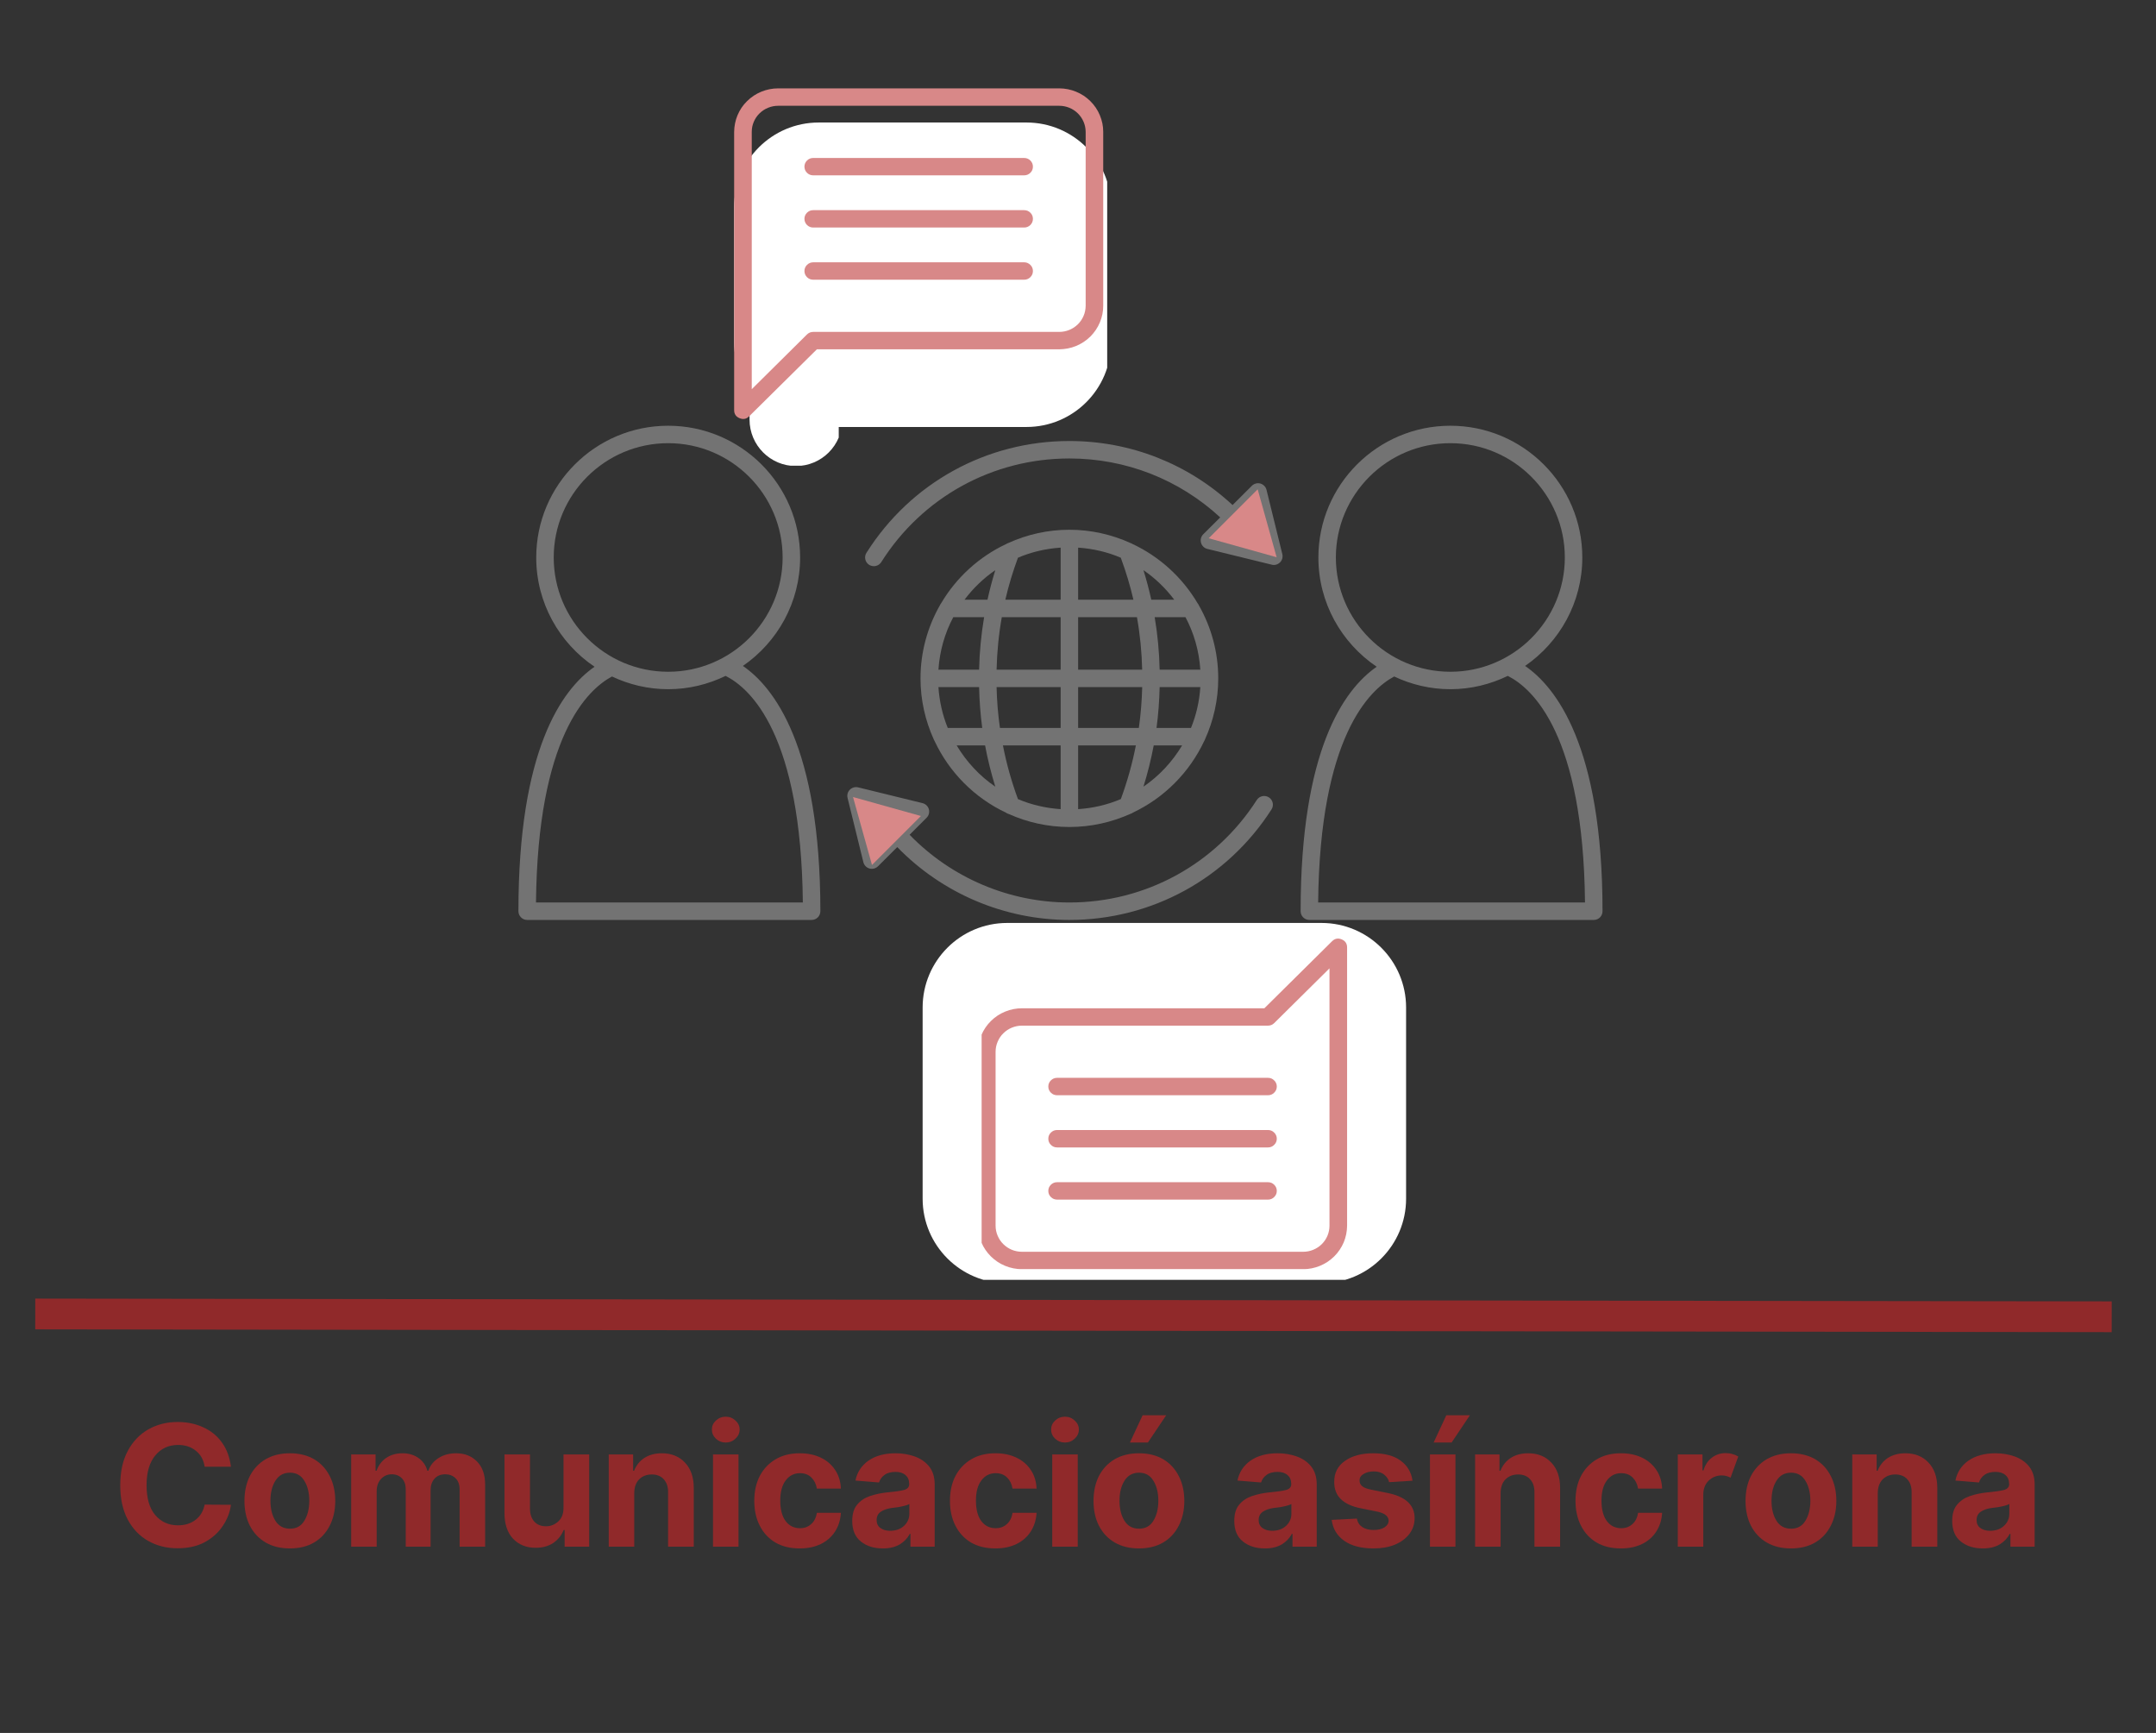 <svg xmlns="http://www.w3.org/2000/svg" xmlns:xlink="http://www.w3.org/1999/xlink" width="280" zoomAndPan="magnify" viewBox="0 0 210 168.75" height="225" preserveAspectRatio="xMidYMid meet" version="1.0"><rect x="0" y="0" width="210" height="168.75" fill="#333333" stroke="none"/><defs><g/><clipPath id="9daf40bba0"><path d="M 0.156 111 L 209.844 111 L 209.844 146 L 0.156 146 Z M 0.156 111 " clip-rule="nonzero"/></clipPath><clipPath id="49429e349e"><path d="M 50.496 41 L 80 41 L 80 90 L 50.496 90 Z M 50.496 41 " clip-rule="nonzero"/></clipPath><clipPath id="585241c70c"><path d="M 126 41 L 156.09 41 L 156.09 90 L 126 90 Z M 126 41 " clip-rule="nonzero"/></clipPath><clipPath id="bf8c822c2e"><path d="M 74 13.148 L 105 13.148 L 105 43 L 74 43 Z M 74 13.148 " clip-rule="nonzero"/></clipPath><clipPath id="f9aaed039c"><path d="M 96 90 L 126 90 L 126 120.242 L 96 120.242 Z M 96 90 " clip-rule="nonzero"/></clipPath><clipPath id="77e46486bb"><path d="M 71.508 11.93 L 108 11.93 L 108 41.941 L 71.508 41.941 Z M 71.508 11.93 " clip-rule="nonzero"/></clipPath><clipPath id="25ac393936"><path d="M 79.746 11.93 L 99.984 11.93 C 104.535 11.93 108.223 15.617 108.223 20.168 L 108.223 33.34 C 108.223 37.887 104.535 41.578 99.984 41.578 L 79.746 41.578 C 75.199 41.578 71.508 37.887 71.508 33.34 L 71.508 20.168 C 71.508 15.617 75.199 11.93 79.746 11.93 " clip-rule="nonzero"/></clipPath><clipPath id="77215f094f"><path d="M 73.008 17.703 L 82 17.703 L 82 46 L 73.008 46 Z M 73.008 17.703 " clip-rule="nonzero"/></clipPath><clipPath id="1eba3b6b5c"><path d="M 77.527 17.703 C 80.023 17.703 82.047 19.727 82.047 22.223 L 82.047 40.859 C 82.047 43.355 80.023 45.383 77.527 45.383 C 75.031 45.383 73.008 43.355 73.008 40.859 L 73.008 22.223 C 73.008 19.727 75.031 17.703 77.527 17.703 " clip-rule="nonzero"/></clipPath><clipPath id="4cf033ffcf"><path d="M 71.508 8.598 L 107.457 8.598 L 107.457 40.801 L 71.508 40.801 Z M 71.508 8.598 " clip-rule="nonzero"/></clipPath><clipPath id="93990440fa"><path d="M 89.867 89.875 L 137 89.875 L 137 125 L 89.867 125 Z M 89.867 89.875 " clip-rule="nonzero"/></clipPath><clipPath id="29c6e67434"><path d="M 98.105 89.875 L 128.719 89.875 C 133.27 89.875 136.957 93.566 136.957 98.113 L 136.957 116.723 C 136.957 121.27 133.27 124.957 128.719 124.957 L 98.105 124.957 C 93.555 124.957 89.867 121.27 89.867 116.723 L 89.867 98.113 C 89.867 93.566 93.555 89.875 98.105 89.875 " clip-rule="nonzero"/></clipPath><clipPath id="da3b9ade8a"><path d="M 95.613 91.398 L 131.211 91.398 L 131.211 123.578 L 95.613 123.578 Z M 95.613 91.398 " clip-rule="nonzero"/></clipPath><clipPath id="bc2b059a70"><path d="M 117 47 L 125 47 L 125 55 L 117 55 Z M 117 47 " clip-rule="nonzero"/></clipPath><clipPath id="5a88d5ce9d"><path d="M 126.734 51.883 L 121.969 56.648 L 117.73 52.41 L 122.496 47.645 Z M 126.734 51.883 " clip-rule="nonzero"/></clipPath><clipPath id="f34433b8f3"><path d="M 126.734 51.883 L 121.969 56.648 L 117.73 52.41 L 122.496 47.645 Z M 126.734 51.883 " clip-rule="nonzero"/></clipPath><clipPath id="91675eb883"><path d="M 83 77 L 90 77 L 90 85 L 83 85 Z M 83 77 " clip-rule="nonzero"/></clipPath><clipPath id="8279477662"><path d="M 80.699 79.992 L 85.465 75.227 L 89.703 79.465 L 84.938 84.23 Z M 80.699 79.992 " clip-rule="nonzero"/></clipPath><clipPath id="20d83ab6a9"><path d="M 80.699 79.992 L 85.465 75.227 L 89.703 79.465 L 84.938 84.23 Z M 80.699 79.992 " clip-rule="nonzero"/></clipPath></defs><g clip-path="url(#9daf40bba0)"><path stroke-linecap="butt" transform="matrix(0.748, 0.001, -0.001, 0.749, 3.437, 126.456)" fill="none" stroke-linejoin="miter" d="M -0.002 1.999 L 270.387 2 " stroke="#90292a" stroke-width="4" stroke-opacity="1" stroke-miterlimit="4"/></g><path fill="#737373" d="M 116.648 58.742 C 115.164 56.23 112.949 54.207 110.289 52.961 C 110.23 52.926 110.176 52.898 110.113 52.879 C 108.297 52.055 106.285 51.586 104.16 51.586 C 102.035 51.586 100.023 52.055 98.207 52.879 C 98.145 52.898 98.09 52.926 98.035 52.961 C 95.371 54.207 93.152 56.23 91.668 58.746 C 91.621 58.809 91.578 58.871 91.547 58.945 C 90.352 61.047 89.66 63.473 89.66 66.059 C 89.66 68.176 90.129 70.184 90.949 71.996 C 90.973 72.059 91 72.113 91.035 72.168 C 92.465 75.219 94.926 77.688 97.969 79.129 C 98.055 79.191 98.148 79.238 98.254 79.266 C 100.059 80.074 102.055 80.531 104.16 80.531 C 106.266 80.531 108.262 80.074 110.07 79.266 C 110.172 79.238 110.266 79.191 110.352 79.129 C 113.398 77.688 115.855 75.219 117.289 72.168 C 117.32 72.113 117.352 72.059 117.371 71.996 C 118.191 70.184 118.66 68.176 118.66 66.059 C 118.66 63.473 117.969 61.051 116.773 58.945 C 116.746 58.871 116.699 58.805 116.648 58.742 Z M 116.004 70.887 L 112.648 70.887 C 112.824 69.574 112.922 68.246 112.953 66.91 L 116.914 66.91 C 116.824 68.309 116.512 69.648 116.004 70.887 Z M 105.012 78.793 L 105.012 72.586 L 110.637 72.586 C 110.289 74.359 109.801 76.105 109.172 77.812 C 107.879 78.363 106.477 78.695 105.012 78.793 Z M 99.152 77.816 C 98.523 76.105 98.031 74.359 97.688 72.586 L 103.309 72.586 L 103.309 78.793 C 101.844 78.695 100.441 78.363 99.152 77.816 Z M 92.852 60.098 L 95.855 60.098 C 95.57 61.785 95.406 63.488 95.367 65.211 L 91.406 65.211 C 91.527 63.375 92.031 61.641 92.852 60.098 Z M 103.309 53.328 L 103.309 58.398 L 97.922 58.398 C 98.242 57.016 98.656 55.652 99.152 54.309 C 100.441 53.758 101.844 53.426 103.309 53.328 Z M 109.168 54.309 C 109.664 55.652 110.078 57.016 110.398 58.398 L 105.012 58.398 L 105.012 53.328 C 106.477 53.426 107.879 53.758 109.168 54.309 Z M 110.742 60.098 C 111.043 61.781 111.211 63.488 111.25 65.211 L 105.012 65.211 L 105.012 60.098 Z M 103.309 60.098 L 103.309 65.211 L 97.07 65.211 C 97.113 63.488 97.277 61.781 97.578 60.098 Z M 91.406 66.91 L 95.367 66.91 C 95.398 68.246 95.496 69.574 95.672 70.887 L 92.316 70.887 C 91.809 69.648 91.5 68.309 91.406 66.91 Z M 97.07 66.91 L 103.309 66.91 L 103.309 70.887 L 97.398 70.887 C 97.207 69.574 97.102 68.246 97.07 66.91 Z M 105.012 70.887 L 105.012 66.91 L 111.254 66.91 C 111.219 68.246 111.113 69.574 110.926 70.887 Z M 112.953 65.211 C 112.914 63.488 112.754 61.785 112.469 60.098 L 115.469 60.098 C 116.289 61.641 116.793 63.375 116.914 65.211 Z M 114.375 58.398 L 112.137 58.398 C 111.926 57.43 111.668 56.469 111.375 55.52 C 112.527 56.309 113.535 57.285 114.375 58.398 Z M 96.945 55.52 C 96.652 56.469 96.395 57.43 96.184 58.398 L 93.945 58.398 C 94.785 57.285 95.793 56.309 96.945 55.52 Z M 93.18 72.586 L 95.949 72.586 C 96.199 73.941 96.539 75.281 96.945 76.605 C 95.414 75.559 94.133 74.18 93.18 72.586 Z M 111.375 76.602 C 111.785 75.281 112.121 73.941 112.375 72.586 L 115.141 72.586 C 114.188 74.18 112.906 75.559 111.375 76.602 Z M 111.375 76.602 " fill-opacity="1" fill-rule="nonzero"/><path fill="#737373" d="M 84.395 53.832 C 84.141 54.227 84.262 54.754 84.66 55.004 C 84.801 55.09 84.957 55.133 85.113 55.133 C 85.395 55.133 85.672 54.992 85.836 54.738 C 89.832 48.418 96.684 44.645 104.16 44.645 C 109.656 44.645 114.84 46.68 118.852 50.383 L 117.199 52.027 C 116.984 52.246 116.898 52.562 116.984 52.859 C 117.066 53.152 117.301 53.383 117.602 53.453 L 123.871 54.988 C 123.938 55.008 124.008 55.016 124.074 55.016 C 124.297 55.016 124.516 54.926 124.676 54.766 C 124.887 54.555 124.973 54.25 124.902 53.961 L 123.363 47.703 C 123.289 47.406 123.062 47.172 122.766 47.086 C 122.469 47.004 122.152 47.09 121.934 47.305 L 120.055 49.18 C 115.719 45.156 110.113 42.945 104.16 42.945 C 96.094 42.945 88.703 47.016 84.395 53.832 Z M 122.066 49.574 L 122.91 53.008 L 119.473 52.164 L 120.672 50.969 Z M 122.066 49.574 " fill-opacity="1" fill-rule="nonzero"/><path fill="#737373" d="M 104.16 89.582 C 112.168 89.582 119.527 85.559 123.848 78.82 C 124.102 78.422 123.988 77.898 123.59 77.645 C 123.195 77.391 122.668 77.508 122.414 77.902 C 118.406 84.152 111.582 87.883 104.16 87.883 C 98.293 87.883 92.668 85.484 88.598 81.289 L 90.254 79.633 C 90.473 79.414 90.555 79.098 90.473 78.801 C 90.391 78.508 90.152 78.281 89.855 78.207 L 83.586 76.672 C 83.297 76.602 82.992 76.688 82.781 76.895 C 82.57 77.105 82.484 77.41 82.555 77.699 L 84.094 83.957 C 84.168 84.254 84.395 84.492 84.691 84.574 C 84.766 84.594 84.844 84.605 84.922 84.605 C 85.145 84.605 85.359 84.516 85.523 84.355 L 87.395 82.488 C 91.781 87.004 97.84 89.582 104.16 89.582 Z M 85.387 82.09 L 84.543 78.656 L 87.984 79.496 Z M 85.387 82.09 " fill-opacity="1" fill-rule="nonzero"/><g clip-path="url(#49429e349e)"><path fill="#737373" d="M 72.359 64.848 C 75.723 62.531 77.934 58.664 77.934 54.285 C 77.934 47.211 72.168 41.457 65.082 41.457 C 57.996 41.457 52.23 47.211 52.23 54.285 C 52.23 58.711 54.484 62.617 57.91 64.926 C 54.68 67.168 50.496 73.09 50.496 88.73 C 50.496 89.199 50.879 89.582 51.348 89.582 L 79.055 89.582 C 79.523 89.582 79.906 89.199 79.906 88.73 C 79.906 72.641 75.344 66.891 72.359 64.848 Z M 53.934 54.285 C 53.934 48.148 58.934 43.156 65.082 43.156 C 71.23 43.156 76.23 48.148 76.23 54.285 C 76.23 60.422 71.23 65.414 65.082 65.414 C 58.934 65.414 53.934 60.422 53.934 54.285 Z M 52.207 87.883 C 52.367 71.777 57.184 67.172 59.609 65.875 C 61.273 66.66 63.125 67.113 65.082 67.113 C 67.09 67.113 68.984 66.637 70.676 65.816 C 73.137 67.059 78.031 71.582 78.199 87.879 L 52.207 87.879 Z M 52.207 87.883 " fill-opacity="1" fill-rule="nonzero"/></g><g clip-path="url(#585241c70c)"><path fill="#737373" d="M 148.547 64.848 C 151.91 62.531 154.121 58.664 154.121 54.285 C 154.121 47.211 148.355 41.457 141.27 41.457 C 134.184 41.457 128.414 47.211 128.414 54.285 C 128.414 58.711 130.672 62.617 134.094 64.926 C 130.863 67.168 126.684 73.09 126.684 88.73 C 126.684 89.203 127.066 89.582 127.535 89.582 L 155.238 89.582 C 155.711 89.582 156.09 89.203 156.09 88.73 C 156.09 72.641 151.531 66.891 148.547 64.848 Z M 130.117 54.285 C 130.117 48.148 135.121 43.156 141.27 43.156 C 147.414 43.156 152.418 48.148 152.418 54.285 C 152.418 60.422 147.414 65.414 141.27 65.414 C 135.121 65.414 130.117 60.422 130.117 54.285 Z M 128.391 87.883 C 128.555 71.777 133.367 67.172 135.797 65.875 C 137.461 66.66 139.312 67.113 141.27 67.113 C 143.277 67.113 145.168 66.637 146.863 65.816 C 149.324 67.059 154.219 71.582 154.383 87.879 L 128.391 87.879 Z M 128.391 87.883 " fill-opacity="1" fill-rule="nonzero"/></g><g clip-path="url(#bf8c822c2e)"><path fill="#737373" d="M 104.145 35.703 L 104.145 18.234 C 104.145 15.445 101.871 13.176 99.074 13.176 L 81.574 13.176 C 78.781 13.176 76.508 15.445 76.508 18.234 L 76.508 35.703 C 76.508 35.891 76.52 36.086 76.543 36.293 L 74.465 41.766 C 74.344 42.078 74.422 42.434 74.66 42.668 C 74.82 42.832 75.039 42.918 75.262 42.918 C 75.363 42.918 75.465 42.898 75.562 42.863 L 81.16 40.742 C 81.297 40.754 81.434 40.762 81.574 40.762 L 99.074 40.762 C 101.871 40.762 104.145 38.492 104.145 35.703 Z M 81.152 39.035 C 81.02 39.016 80.875 39.031 80.746 39.082 L 76.727 40.602 L 78.215 36.691 C 78.27 36.551 78.285 36.398 78.258 36.254 C 78.23 36.074 78.211 35.891 78.211 35.703 L 78.211 18.234 C 78.211 16.383 79.719 14.875 81.574 14.875 L 99.074 14.875 C 100.93 14.875 102.441 16.383 102.441 18.234 L 102.441 35.703 C 102.441 37.555 100.934 39.062 99.074 39.062 L 81.574 39.062 C 81.434 39.062 81.293 39.051 81.152 39.035 Z M 81.152 39.035 " fill-opacity="1" fill-rule="nonzero"/></g><path fill="#737373" d="M 96.367 21.344 L 82.516 21.344 C 82.047 21.344 81.664 21.723 81.664 22.191 C 81.664 22.66 82.047 23.043 82.516 23.043 L 96.367 23.043 C 96.84 23.043 97.219 22.66 97.219 22.191 C 97.219 21.723 96.84 21.344 96.367 21.344 Z M 96.367 21.344 " fill-opacity="1" fill-rule="nonzero"/><path fill="#737373" d="M 96.367 27.391 L 82.516 27.391 C 82.047 27.391 81.664 27.773 81.664 28.242 C 81.664 28.711 82.047 29.09 82.516 29.09 L 96.367 29.09 C 96.84 29.09 97.219 28.711 97.219 28.242 C 97.219 27.773 96.84 27.391 96.367 27.391 Z M 96.367 27.391 " fill-opacity="1" fill-rule="nonzero"/><g clip-path="url(#f9aaed039c)"><path fill="#737373" d="M 124.637 90.531 L 119.039 92.648 C 118.902 92.637 118.766 92.629 118.625 92.629 L 101.125 92.629 C 98.328 92.629 96.055 94.898 96.055 97.688 L 96.055 115.156 C 96.055 117.945 98.328 120.215 101.125 120.215 L 118.625 120.215 C 121.418 120.215 123.691 117.945 123.691 115.156 L 123.691 97.688 C 123.691 97.496 123.68 97.301 123.656 97.098 L 125.734 91.625 C 125.855 91.312 125.777 90.961 125.539 90.723 C 125.305 90.484 124.949 90.41 124.637 90.531 Z M 121.984 96.699 C 121.93 96.84 121.914 96.992 121.941 97.141 C 121.969 97.32 121.988 97.5 121.988 97.688 L 121.988 115.156 C 121.988 117.008 120.48 118.516 118.625 118.516 L 101.125 118.516 C 99.27 118.516 97.758 117.008 97.758 115.156 L 97.758 97.688 C 97.758 95.836 99.266 94.328 101.125 94.328 L 118.625 94.328 C 118.766 94.328 118.906 94.34 119.047 94.355 C 119.184 94.375 119.324 94.359 119.453 94.309 L 123.473 92.789 Z M 121.984 96.699 " fill-opacity="1" fill-rule="nonzero"/></g><path fill="#737373" d="M 117.684 110.348 L 103.832 110.348 C 103.359 110.348 102.98 110.73 102.98 111.199 C 102.98 111.668 103.359 112.047 103.832 112.047 L 117.684 112.047 C 118.152 112.047 118.535 111.668 118.535 111.199 C 118.535 110.73 118.152 110.348 117.684 110.348 Z M 117.684 110.348 " fill-opacity="1" fill-rule="nonzero"/><path fill="#737373" d="M 117.684 104.301 L 103.832 104.301 C 103.359 104.301 102.98 104.68 102.98 105.148 C 102.98 105.621 103.359 106 103.832 106 L 117.684 106 C 118.152 106 118.535 105.621 118.535 105.148 C 118.535 104.68 118.152 104.301 117.684 104.301 Z M 117.684 104.301 " fill-opacity="1" fill-rule="nonzero"/><g clip-path="url(#77e46486bb)"><g clip-path="url(#25ac393936)"><path fill="#ffffff" d="M 71.508 11.93 L 107.844 11.93 L 107.844 41.941 L 71.508 41.941 Z M 71.508 11.93 " fill-opacity="1" fill-rule="nonzero"/></g></g><g clip-path="url(#77215f094f)"><g clip-path="url(#1eba3b6b5c)"><path fill="#ffffff" d="M 73.008 17.703 L 81.695 17.703 L 81.695 45.348 L 73.008 45.348 Z M 73.008 17.703 " fill-opacity="1" fill-rule="nonzero"/></g></g><g clip-path="url(#4cf033ffcf)"><path fill="#d88888" d="M 103.176 8.605 L 75.789 8.605 C 75.508 8.605 75.23 8.633 74.953 8.688 C 74.68 8.742 74.41 8.824 74.152 8.93 C 73.891 9.035 73.645 9.168 73.414 9.32 C 73.18 9.477 72.965 9.652 72.766 9.848 C 72.566 10.043 72.387 10.258 72.23 10.488 C 72.074 10.723 71.945 10.965 71.836 11.223 C 71.73 11.477 71.648 11.742 71.594 12.016 C 71.539 12.289 71.512 12.562 71.508 12.84 L 71.508 39.941 C 71.508 40.32 71.688 40.578 72.039 40.723 C 72.391 40.867 72.699 40.809 72.969 40.539 L 79.566 34.016 L 103.176 34.016 C 103.457 34.012 103.734 33.984 104.012 33.93 C 104.285 33.879 104.555 33.797 104.812 33.691 C 105.074 33.582 105.32 33.453 105.555 33.297 C 105.785 33.145 106.004 32.969 106.203 32.773 C 106.398 32.574 106.578 32.363 106.734 32.129 C 106.891 31.898 107.02 31.656 107.129 31.398 C 107.238 31.141 107.316 30.879 107.375 30.605 C 107.43 30.332 107.457 30.059 107.457 29.777 L 107.457 12.84 C 107.457 12.562 107.43 12.289 107.375 12.016 C 107.316 11.742 107.238 11.477 107.129 11.223 C 107.02 10.965 106.891 10.723 106.734 10.488 C 106.578 10.258 106.398 10.043 106.203 9.848 C 106.004 9.652 105.785 9.477 105.555 9.32 C 105.32 9.168 105.074 9.035 104.812 8.93 C 104.555 8.824 104.285 8.742 104.012 8.688 C 103.734 8.633 103.457 8.605 103.176 8.605 Z M 105.746 29.777 C 105.742 30.117 105.68 30.441 105.547 30.75 C 105.418 31.062 105.23 31.336 104.992 31.574 C 104.75 31.812 104.473 31.996 104.16 32.125 C 103.844 32.254 103.516 32.32 103.176 32.32 L 79.211 32.32 C 78.977 32.32 78.773 32.402 78.605 32.566 L 73.223 37.898 L 73.223 12.84 C 73.223 12.504 73.285 12.18 73.418 11.871 C 73.547 11.559 73.734 11.285 73.973 11.047 C 74.215 10.809 74.492 10.625 74.809 10.496 C 75.121 10.367 75.449 10.301 75.789 10.301 L 103.176 10.301 C 103.516 10.301 103.844 10.367 104.16 10.496 C 104.473 10.625 104.75 10.809 104.992 11.047 C 105.23 11.285 105.418 11.559 105.547 11.871 C 105.68 12.18 105.742 12.504 105.746 12.84 Z M 100.609 16.23 C 100.609 16.461 100.527 16.664 100.359 16.828 C 100.191 16.992 99.988 17.074 99.754 17.074 L 79.211 17.074 C 78.977 17.074 78.773 16.992 78.605 16.828 C 78.441 16.664 78.355 16.461 78.355 16.23 C 78.355 15.996 78.441 15.797 78.605 15.629 C 78.773 15.465 78.977 15.383 79.211 15.383 L 99.754 15.383 C 99.988 15.383 100.191 15.465 100.359 15.629 C 100.527 15.797 100.609 15.996 100.609 16.23 Z M 100.609 21.309 C 100.609 21.543 100.527 21.742 100.359 21.91 C 100.191 22.074 99.988 22.156 99.754 22.156 L 79.211 22.156 C 78.977 22.156 78.773 22.074 78.605 21.91 C 78.441 21.742 78.355 21.543 78.355 21.309 C 78.355 21.078 78.441 20.875 78.605 20.711 C 78.773 20.547 78.977 20.465 79.211 20.465 L 99.754 20.465 C 99.988 20.465 100.191 20.547 100.359 20.711 C 100.527 20.875 100.609 21.078 100.609 21.309 Z M 100.609 26.391 C 100.609 26.625 100.527 26.824 100.359 26.992 C 100.191 27.156 99.988 27.238 99.754 27.238 L 79.211 27.238 C 78.977 27.238 78.773 27.156 78.605 26.992 C 78.441 26.824 78.355 26.625 78.355 26.391 C 78.355 26.156 78.441 25.957 78.605 25.793 C 78.773 25.629 78.977 25.543 79.211 25.543 L 99.754 25.543 C 99.988 25.543 100.191 25.629 100.359 25.793 C 100.527 25.957 100.609 26.156 100.609 26.391 Z M 100.609 26.391 " fill-opacity="1" fill-rule="nonzero"/></g><g clip-path="url(#93990440fa)"><g clip-path="url(#29c6e67434)"><path fill="#ffffff" d="M 89.867 89.875 L 137.258 89.875 L 137.258 124.629 L 89.867 124.629 Z M 89.867 89.875 " fill-opacity="1" fill-rule="nonzero"/></g></g><g clip-path="url(#da3b9ade8a)"><path fill="#d88888" d="M 99.543 123.59 L 126.93 123.59 C 127.211 123.59 127.488 123.562 127.766 123.508 C 128.039 123.453 128.309 123.371 128.566 123.266 C 128.824 123.16 129.074 123.027 129.305 122.875 C 129.539 122.719 129.754 122.543 129.953 122.348 C 130.152 122.152 130.332 121.938 130.484 121.707 C 130.641 121.477 130.773 121.23 130.883 120.977 C 130.988 120.719 131.07 120.453 131.125 120.18 C 131.18 119.91 131.207 119.633 131.211 119.355 L 131.211 92.254 C 131.207 91.879 131.031 91.617 130.68 91.473 C 130.328 91.328 130.016 91.391 129.746 91.656 L 123.152 98.184 L 99.543 98.184 C 99.262 98.184 98.984 98.211 98.707 98.266 C 98.434 98.32 98.164 98.398 97.906 98.508 C 97.645 98.613 97.398 98.742 97.164 98.898 C 96.934 99.051 96.715 99.227 96.516 99.426 C 96.32 99.621 96.141 99.836 95.984 100.066 C 95.828 100.297 95.695 100.539 95.59 100.797 C 95.48 101.055 95.398 101.32 95.344 101.59 C 95.289 101.863 95.262 102.141 95.262 102.418 L 95.262 119.355 C 95.262 119.633 95.289 119.91 95.344 120.18 C 95.398 120.453 95.48 120.719 95.59 120.977 C 95.695 121.23 95.828 121.477 95.984 121.707 C 96.141 121.938 96.32 122.152 96.516 122.348 C 96.715 122.543 96.934 122.719 97.164 122.875 C 97.398 123.027 97.645 123.16 97.906 123.266 C 98.164 123.371 98.434 123.453 98.707 123.508 C 98.984 123.562 99.262 123.59 99.543 123.59 Z M 96.973 102.418 C 96.973 102.082 97.039 101.758 97.172 101.445 C 97.301 101.133 97.484 100.859 97.727 100.621 C 97.969 100.383 98.246 100.199 98.559 100.07 C 98.875 99.941 99.203 99.875 99.543 99.875 L 123.508 99.875 C 123.742 99.875 123.945 99.793 124.109 99.629 L 129.496 94.297 L 129.496 119.355 C 129.496 119.691 129.43 120.016 129.301 120.328 C 129.172 120.637 128.984 120.914 128.746 121.152 C 128.504 121.391 128.227 121.574 127.91 121.703 C 127.598 121.832 127.27 121.895 126.93 121.895 L 99.543 121.895 C 99.203 121.895 98.875 121.832 98.559 121.703 C 98.246 121.574 97.969 121.391 97.727 121.152 C 97.484 120.914 97.301 120.637 97.172 120.328 C 97.039 120.016 96.973 119.691 96.973 119.355 Z M 102.109 115.969 C 102.109 115.734 102.191 115.535 102.359 115.367 C 102.527 115.203 102.73 115.121 102.965 115.121 L 123.508 115.121 C 123.742 115.121 123.945 115.203 124.109 115.367 C 124.277 115.535 124.363 115.734 124.363 115.969 C 124.363 116.203 124.277 116.402 124.109 116.566 C 123.945 116.73 123.742 116.816 123.508 116.816 L 102.965 116.816 C 102.73 116.816 102.527 116.73 102.359 116.566 C 102.191 116.402 102.109 116.203 102.109 115.969 Z M 102.109 110.887 C 102.109 110.652 102.191 110.453 102.359 110.289 C 102.527 110.121 102.73 110.039 102.965 110.039 L 123.508 110.039 C 123.742 110.039 123.945 110.121 124.109 110.289 C 124.277 110.453 124.363 110.652 124.363 110.887 C 124.363 111.121 124.277 111.32 124.109 111.484 C 123.945 111.652 123.742 111.734 123.508 111.734 L 102.965 111.734 C 102.73 111.734 102.527 111.652 102.359 111.484 C 102.191 111.32 102.109 111.121 102.109 110.887 Z M 102.109 105.805 C 102.109 105.57 102.191 105.371 102.359 105.207 C 102.527 105.039 102.73 104.957 102.965 104.957 L 123.508 104.957 C 123.742 104.957 123.945 105.039 124.109 105.207 C 124.277 105.371 124.363 105.57 124.363 105.805 C 124.363 106.039 124.277 106.238 124.109 106.402 C 123.945 106.57 123.742 106.652 123.508 106.652 L 102.965 106.652 C 102.73 106.652 102.527 106.57 102.359 106.402 C 102.191 106.238 102.109 106.039 102.109 105.805 Z M 102.109 105.805 " fill-opacity="1" fill-rule="nonzero"/></g><g clip-path="url(#bc2b059a70)"><g clip-path="url(#5a88d5ce9d)"><g clip-path="url(#f34433b8f3)"><path fill="#d88888" d="M 122.5 47.648 L 124.348 54.262 L 117.734 52.414 Z M 122.5 47.648 " fill-opacity="1" fill-rule="nonzero"/></g></g></g><g fill="#90292a" fill-opacity="1"><g transform="translate(10.885, 150.611)"><g><path d="M 11.609 -7.781 L 9.047 -7.781 C 8.953 -8.438 8.672 -8.953 8.203 -9.328 C 7.742 -9.711 7.164 -9.906 6.469 -9.906 C 5.539 -9.906 4.797 -9.562 4.234 -8.875 C 3.672 -8.195 3.391 -7.234 3.391 -5.984 C 3.391 -4.711 3.672 -3.742 4.234 -3.078 C 4.805 -2.41 5.547 -2.078 6.453 -2.078 C 7.129 -2.078 7.695 -2.254 8.156 -2.609 C 8.625 -2.961 8.922 -3.457 9.047 -4.094 L 11.609 -4.078 C 11.516 -3.348 11.25 -2.66 10.812 -2.016 C 10.383 -1.367 9.801 -0.844 9.062 -0.438 C 8.32 -0.039 7.438 0.156 6.406 0.156 C 5.344 0.156 4.391 -0.082 3.547 -0.562 C 2.703 -1.039 2.035 -1.738 1.547 -2.656 C 1.066 -3.57 0.828 -4.68 0.828 -5.984 C 0.828 -7.297 1.07 -8.41 1.562 -9.328 C 2.051 -10.242 2.719 -10.941 3.562 -11.422 C 4.406 -11.898 5.352 -12.141 6.406 -12.141 C 7.332 -12.141 8.164 -11.969 8.906 -11.625 C 9.656 -11.289 10.266 -10.797 10.734 -10.141 C 11.203 -9.492 11.492 -8.707 11.609 -7.781 Z M 11.609 -7.781 "/></g></g></g><g fill="#90292a" fill-opacity="1"><g transform="translate(23.186, 150.611)"><g><path d="M 5.047 0.172 C 4.141 0.172 3.352 -0.02 2.688 -0.406 C 2.031 -0.789 1.52 -1.332 1.156 -2.031 C 0.801 -2.727 0.625 -3.535 0.625 -4.453 C 0.625 -5.379 0.801 -6.191 1.156 -6.891 C 1.52 -7.586 2.031 -8.129 2.688 -8.516 C 3.352 -8.898 4.141 -9.094 5.047 -9.094 C 5.961 -9.094 6.75 -8.898 7.406 -8.516 C 8.062 -8.129 8.566 -7.586 8.922 -6.891 C 9.285 -6.191 9.469 -5.379 9.469 -4.453 C 9.469 -3.535 9.285 -2.727 8.922 -2.031 C 8.566 -1.332 8.062 -0.789 7.406 -0.406 C 6.75 -0.02 5.961 0.172 5.047 0.172 Z M 5.062 -1.75 C 5.676 -1.75 6.141 -2.004 6.453 -2.516 C 6.773 -3.035 6.938 -3.688 6.938 -4.469 C 6.938 -5.258 6.773 -5.91 6.453 -6.422 C 6.141 -6.941 5.676 -7.203 5.062 -7.203 C 4.438 -7.203 3.961 -6.941 3.641 -6.422 C 3.316 -5.91 3.156 -5.258 3.156 -4.469 C 3.156 -3.688 3.316 -3.035 3.641 -2.516 C 3.961 -2.004 4.438 -1.75 5.062 -1.75 Z M 5.062 -1.75 "/></g></g></g><g fill="#90292a" fill-opacity="1"><g transform="translate(33.206, 150.611)"><g><path d="M 1 0 L 1 -8.984 L 3.375 -8.984 L 3.375 -7.391 L 3.469 -7.391 C 3.656 -7.922 3.969 -8.336 4.406 -8.641 C 4.852 -8.941 5.379 -9.094 5.984 -9.094 C 6.598 -9.094 7.117 -8.941 7.547 -8.641 C 7.984 -8.336 8.273 -7.922 8.422 -7.391 L 8.516 -7.391 C 8.691 -7.91 9.02 -8.32 9.5 -8.625 C 9.988 -8.938 10.562 -9.094 11.219 -9.094 C 12.051 -9.094 12.727 -8.828 13.25 -8.297 C 13.781 -7.766 14.047 -7.016 14.047 -6.047 L 14.047 0 L 11.562 0 L 11.562 -5.547 C 11.562 -6.047 11.426 -6.422 11.156 -6.672 C 10.895 -6.922 10.566 -7.047 10.172 -7.047 C 9.711 -7.047 9.359 -6.898 9.109 -6.609 C 8.859 -6.328 8.734 -5.953 8.734 -5.484 L 8.734 0 L 6.312 0 L 6.312 -5.609 C 6.312 -6.047 6.188 -6.395 5.938 -6.656 C 5.688 -6.914 5.359 -7.047 4.953 -7.047 C 4.535 -7.047 4.188 -6.895 3.906 -6.594 C 3.625 -6.289 3.484 -5.891 3.484 -5.391 L 3.484 0 Z M 1 0 "/></g></g></g><g fill="#90292a" fill-opacity="1"><g transform="translate(48.138, 150.611)"><g><path d="M 6.75 -3.828 L 6.75 -8.984 L 9.25 -8.984 L 9.25 0 L 6.859 0 L 6.859 -1.625 L 6.766 -1.625 C 6.555 -1.102 6.219 -0.68 5.75 -0.359 C 5.281 -0.047 4.707 0.109 4.031 0.109 C 3.125 0.109 2.391 -0.188 1.828 -0.781 C 1.273 -1.383 1 -2.211 1 -3.266 L 1 -8.984 L 3.484 -8.984 L 3.484 -3.703 C 3.484 -3.172 3.625 -2.75 3.906 -2.438 C 4.188 -2.133 4.566 -1.984 5.047 -1.984 C 5.492 -1.984 5.891 -2.141 6.234 -2.453 C 6.586 -2.766 6.758 -3.223 6.75 -3.828 Z M 6.75 -3.828 "/></g></g></g><g fill="#90292a" fill-opacity="1"><g transform="translate(58.293, 150.611)"><g><path d="M 3.484 -5.188 L 3.484 0 L 1 0 L 1 -8.984 L 3.375 -8.984 L 3.375 -7.391 L 3.469 -7.391 C 3.676 -7.922 4.008 -8.336 4.469 -8.641 C 4.938 -8.941 5.504 -9.094 6.172 -9.094 C 7.109 -9.094 7.859 -8.789 8.422 -8.188 C 8.992 -7.594 9.281 -6.77 9.281 -5.719 L 9.281 0 L 6.781 0 L 6.781 -5.281 C 6.789 -5.82 6.648 -6.25 6.359 -6.562 C 6.078 -6.875 5.688 -7.031 5.188 -7.031 C 4.688 -7.031 4.273 -6.867 3.953 -6.547 C 3.641 -6.223 3.484 -5.77 3.484 -5.188 Z M 3.484 -5.188 "/></g></g></g><g fill="#90292a" fill-opacity="1"><g transform="translate(68.448, 150.611)"><g><path d="M 1 0 L 1 -8.984 L 3.484 -8.984 L 3.484 0 Z M 2.234 -10.141 C 1.867 -10.141 1.551 -10.266 1.281 -10.516 C 1.02 -10.766 0.891 -11.062 0.891 -11.406 C 0.891 -11.75 1.02 -12.039 1.281 -12.281 C 1.551 -12.531 1.867 -12.656 2.234 -12.656 C 2.609 -12.656 2.926 -12.531 3.188 -12.281 C 3.457 -12.039 3.594 -11.75 3.594 -11.406 C 3.594 -11.062 3.457 -10.766 3.188 -10.516 C 2.926 -10.266 2.609 -10.141 2.234 -10.141 Z M 2.234 -10.141 "/></g></g></g><g fill="#90292a" fill-opacity="1"><g transform="translate(72.844, 150.611)"><g><path d="M 5.047 0.172 C 4.129 0.172 3.336 -0.02 2.672 -0.406 C 2.016 -0.801 1.508 -1.348 1.156 -2.047 C 0.801 -2.742 0.625 -3.547 0.625 -4.453 C 0.625 -5.379 0.801 -6.188 1.156 -6.875 C 1.52 -7.57 2.031 -8.113 2.688 -8.5 C 3.344 -8.895 4.129 -9.094 5.047 -9.094 C 5.828 -9.094 6.508 -8.953 7.094 -8.672 C 7.688 -8.391 8.156 -7.988 8.5 -7.469 C 8.844 -6.957 9.031 -6.352 9.062 -5.656 L 6.719 -5.656 C 6.645 -6.102 6.469 -6.461 6.188 -6.734 C 5.906 -7.016 5.535 -7.156 5.078 -7.156 C 4.504 -7.156 4.039 -6.922 3.688 -6.453 C 3.332 -5.992 3.156 -5.336 3.156 -4.484 C 3.156 -3.629 3.328 -2.969 3.672 -2.5 C 4.023 -2.031 4.492 -1.797 5.078 -1.797 C 5.504 -1.797 5.863 -1.926 6.156 -2.188 C 6.457 -2.445 6.645 -2.816 6.719 -3.297 L 9.062 -3.297 C 9.02 -2.609 8.832 -2.004 8.5 -1.484 C 8.164 -0.961 7.707 -0.555 7.125 -0.266 C 6.539 0.023 5.848 0.172 5.047 0.172 Z M 5.047 0.172 "/></g></g></g><g fill="#90292a" fill-opacity="1"><g transform="translate(82.432, 150.611)"><g><path d="M 3.562 0.172 C 2.695 0.172 1.984 -0.051 1.422 -0.5 C 0.859 -0.945 0.578 -1.617 0.578 -2.516 C 0.578 -3.18 0.734 -3.703 1.047 -4.078 C 1.359 -4.461 1.77 -4.742 2.281 -4.922 C 2.801 -5.098 3.359 -5.219 3.953 -5.281 C 4.723 -5.352 5.273 -5.43 5.609 -5.516 C 5.953 -5.609 6.125 -5.797 6.125 -6.078 L 6.125 -6.109 C 6.125 -6.484 6.004 -6.77 5.766 -6.969 C 5.535 -7.176 5.211 -7.281 4.797 -7.281 C 4.336 -7.281 3.977 -7.18 3.719 -6.984 C 3.457 -6.797 3.281 -6.551 3.188 -6.25 L 0.891 -6.438 C 1.055 -7.25 1.477 -7.895 2.156 -8.375 C 2.844 -8.852 3.723 -9.094 4.797 -9.094 C 5.461 -9.094 6.086 -8.988 6.672 -8.781 C 7.254 -8.57 7.723 -8.242 8.078 -7.797 C 8.43 -7.348 8.609 -6.77 8.609 -6.062 L 8.609 0 L 6.25 0 L 6.25 -1.25 L 6.188 -1.25 C 5.969 -0.832 5.641 -0.488 5.203 -0.219 C 4.766 0.039 4.219 0.172 3.562 0.172 Z M 4.266 -1.547 C 4.816 -1.547 5.266 -1.703 5.609 -2.016 C 5.961 -2.336 6.141 -2.734 6.141 -3.203 L 6.141 -4.156 C 6.047 -4.094 5.895 -4.035 5.688 -3.984 C 5.477 -3.93 5.258 -3.883 5.031 -3.844 C 4.801 -3.812 4.594 -3.785 4.406 -3.766 C 3.969 -3.703 3.613 -3.578 3.344 -3.391 C 3.082 -3.203 2.953 -2.938 2.953 -2.594 C 2.953 -2.25 3.078 -1.988 3.328 -1.812 C 3.578 -1.633 3.891 -1.547 4.266 -1.547 Z M 4.266 -1.547 "/></g></g></g><g fill="#90292a" fill-opacity="1"><g transform="translate(91.903, 150.611)"><g><path d="M 5.047 0.172 C 4.129 0.172 3.336 -0.02 2.672 -0.406 C 2.016 -0.801 1.508 -1.348 1.156 -2.047 C 0.801 -2.742 0.625 -3.547 0.625 -4.453 C 0.625 -5.379 0.801 -6.188 1.156 -6.875 C 1.52 -7.57 2.031 -8.113 2.688 -8.5 C 3.344 -8.895 4.129 -9.094 5.047 -9.094 C 5.828 -9.094 6.508 -8.953 7.094 -8.672 C 7.688 -8.391 8.156 -7.988 8.5 -7.469 C 8.844 -6.957 9.031 -6.352 9.062 -5.656 L 6.719 -5.656 C 6.645 -6.102 6.469 -6.461 6.188 -6.734 C 5.906 -7.016 5.535 -7.156 5.078 -7.156 C 4.504 -7.156 4.039 -6.922 3.688 -6.453 C 3.332 -5.992 3.156 -5.336 3.156 -4.484 C 3.156 -3.629 3.328 -2.969 3.672 -2.5 C 4.023 -2.031 4.492 -1.797 5.078 -1.797 C 5.504 -1.797 5.863 -1.926 6.156 -2.188 C 6.457 -2.445 6.645 -2.816 6.719 -3.297 L 9.062 -3.297 C 9.02 -2.609 8.832 -2.004 8.5 -1.484 C 8.164 -0.961 7.707 -0.555 7.125 -0.266 C 6.539 0.023 5.848 0.172 5.047 0.172 Z M 5.047 0.172 "/></g></g></g><g fill="#90292a" fill-opacity="1"><g transform="translate(101.491, 150.611)"><g><path d="M 1 0 L 1 -8.984 L 3.484 -8.984 L 3.484 0 Z M 2.234 -10.141 C 1.867 -10.141 1.551 -10.266 1.281 -10.516 C 1.02 -10.766 0.891 -11.062 0.891 -11.406 C 0.891 -11.75 1.02 -12.039 1.281 -12.281 C 1.551 -12.531 1.867 -12.656 2.234 -12.656 C 2.609 -12.656 2.926 -12.531 3.188 -12.281 C 3.457 -12.039 3.594 -11.75 3.594 -11.406 C 3.594 -11.062 3.457 -10.766 3.188 -10.516 C 2.926 -10.266 2.609 -10.141 2.234 -10.141 Z M 2.234 -10.141 "/></g></g></g><g fill="#90292a" fill-opacity="1"><g transform="translate(105.887, 150.611)"><g><path d="M 5.047 0.172 C 4.141 0.172 3.352 -0.02 2.688 -0.406 C 2.031 -0.789 1.52 -1.332 1.156 -2.031 C 0.801 -2.727 0.625 -3.535 0.625 -4.453 C 0.625 -5.379 0.801 -6.191 1.156 -6.891 C 1.52 -7.586 2.031 -8.129 2.688 -8.516 C 3.352 -8.898 4.141 -9.094 5.047 -9.094 C 5.961 -9.094 6.75 -8.898 7.406 -8.516 C 8.062 -8.129 8.566 -7.586 8.922 -6.891 C 9.285 -6.191 9.469 -5.379 9.469 -4.453 C 9.469 -3.535 9.285 -2.727 8.922 -2.031 C 8.566 -1.332 8.062 -0.789 7.406 -0.406 C 6.75 -0.02 5.961 0.172 5.047 0.172 Z M 5.062 -1.75 C 5.676 -1.75 6.141 -2.004 6.453 -2.516 C 6.773 -3.035 6.938 -3.688 6.938 -4.469 C 6.938 -5.258 6.773 -5.91 6.453 -6.422 C 6.141 -6.941 5.676 -7.203 5.062 -7.203 C 4.438 -7.203 3.961 -6.941 3.641 -6.422 C 3.316 -5.91 3.156 -5.258 3.156 -4.469 C 3.156 -3.688 3.316 -3.035 3.641 -2.516 C 3.961 -2.004 4.438 -1.75 5.062 -1.75 Z M 4.172 -10.141 L 5.406 -12.797 L 7.703 -12.797 L 5.922 -10.141 Z M 4.172 -10.141 "/></g></g></g><g fill="#90292a" fill-opacity="1"><g transform="translate(115.908, 150.611)"><g/></g></g><g fill="#90292a" fill-opacity="1"><g transform="translate(119.644, 150.611)"><g><path d="M 3.562 0.172 C 2.695 0.172 1.984 -0.051 1.422 -0.5 C 0.859 -0.945 0.578 -1.617 0.578 -2.516 C 0.578 -3.18 0.734 -3.703 1.047 -4.078 C 1.359 -4.461 1.77 -4.742 2.281 -4.922 C 2.801 -5.098 3.359 -5.219 3.953 -5.281 C 4.723 -5.352 5.273 -5.43 5.609 -5.516 C 5.953 -5.609 6.125 -5.797 6.125 -6.078 L 6.125 -6.109 C 6.125 -6.484 6.004 -6.77 5.766 -6.969 C 5.535 -7.176 5.211 -7.281 4.797 -7.281 C 4.336 -7.281 3.977 -7.18 3.719 -6.984 C 3.457 -6.797 3.281 -6.551 3.188 -6.25 L 0.891 -6.438 C 1.055 -7.25 1.477 -7.895 2.156 -8.375 C 2.844 -8.852 3.723 -9.094 4.797 -9.094 C 5.461 -9.094 6.086 -8.988 6.672 -8.781 C 7.254 -8.57 7.723 -8.242 8.078 -7.797 C 8.43 -7.348 8.609 -6.77 8.609 -6.062 L 8.609 0 L 6.25 0 L 6.25 -1.25 L 6.188 -1.25 C 5.969 -0.832 5.641 -0.488 5.203 -0.219 C 4.766 0.039 4.219 0.172 3.562 0.172 Z M 4.266 -1.547 C 4.816 -1.547 5.266 -1.703 5.609 -2.016 C 5.961 -2.336 6.141 -2.734 6.141 -3.203 L 6.141 -4.156 C 6.047 -4.094 5.895 -4.035 5.688 -3.984 C 5.477 -3.93 5.258 -3.883 5.031 -3.844 C 4.801 -3.812 4.594 -3.785 4.406 -3.766 C 3.969 -3.703 3.613 -3.578 3.344 -3.391 C 3.082 -3.203 2.953 -2.938 2.953 -2.594 C 2.953 -2.25 3.078 -1.988 3.328 -1.812 C 3.578 -1.633 3.891 -1.547 4.266 -1.547 Z M 4.266 -1.547 "/></g></g></g><g fill="#90292a" fill-opacity="1"><g transform="translate(129.115, 150.611)"><g><path d="M 8.469 -6.422 L 6.188 -6.281 C 6.125 -6.57 5.961 -6.816 5.703 -7.016 C 5.453 -7.223 5.113 -7.328 4.688 -7.328 C 4.301 -7.328 3.973 -7.242 3.703 -7.078 C 3.43 -6.922 3.301 -6.707 3.312 -6.438 C 3.301 -6.227 3.383 -6.047 3.562 -5.891 C 3.738 -5.742 4.035 -5.629 4.453 -5.547 L 6.078 -5.219 C 7.805 -4.863 8.672 -4.051 8.672 -2.781 C 8.672 -2.195 8.5 -1.68 8.156 -1.234 C 7.812 -0.785 7.336 -0.438 6.734 -0.188 C 6.141 0.051 5.453 0.172 4.672 0.172 C 3.484 0.172 2.535 -0.07 1.828 -0.562 C 1.117 -1.062 0.707 -1.742 0.594 -2.609 L 3.047 -2.734 C 3.117 -2.367 3.297 -2.094 3.578 -1.906 C 3.867 -1.719 4.234 -1.625 4.672 -1.625 C 5.109 -1.625 5.461 -1.707 5.734 -1.875 C 6.004 -2.051 6.141 -2.27 6.141 -2.531 C 6.129 -2.977 5.742 -3.273 4.984 -3.422 L 3.438 -3.734 C 1.695 -4.078 0.832 -4.93 0.844 -6.297 C 0.832 -7.172 1.176 -7.852 1.875 -8.344 C 2.57 -8.844 3.492 -9.094 4.641 -9.094 C 5.773 -9.094 6.664 -8.852 7.312 -8.375 C 7.969 -7.895 8.352 -7.242 8.469 -6.422 Z M 8.469 -6.422 "/></g></g></g><g fill="#90292a" fill-opacity="1"><g transform="translate(138.281, 150.611)"><g><path d="M 1 0 L 1 -8.984 L 3.484 -8.984 L 3.484 0 Z M 1.359 -10.141 L 2.594 -12.797 L 4.891 -12.797 L 3.109 -10.141 Z M 1.359 -10.141 "/></g></g></g><g fill="#90292a" fill-opacity="1"><g transform="translate(142.678, 150.611)"><g><path d="M 3.484 -5.188 L 3.484 0 L 1 0 L 1 -8.984 L 3.375 -8.984 L 3.375 -7.391 L 3.469 -7.391 C 3.676 -7.922 4.008 -8.336 4.469 -8.641 C 4.938 -8.941 5.504 -9.094 6.172 -9.094 C 7.109 -9.094 7.859 -8.789 8.422 -8.188 C 8.992 -7.594 9.281 -6.77 9.281 -5.719 L 9.281 0 L 6.781 0 L 6.781 -5.281 C 6.789 -5.82 6.648 -6.25 6.359 -6.562 C 6.078 -6.875 5.688 -7.031 5.188 -7.031 C 4.688 -7.031 4.273 -6.867 3.953 -6.547 C 3.641 -6.223 3.484 -5.77 3.484 -5.188 Z M 3.484 -5.188 "/></g></g></g><g fill="#90292a" fill-opacity="1"><g transform="translate(152.833, 150.611)"><g><path d="M 5.047 0.172 C 4.129 0.172 3.336 -0.02 2.672 -0.406 C 2.016 -0.801 1.508 -1.348 1.156 -2.047 C 0.801 -2.742 0.625 -3.547 0.625 -4.453 C 0.625 -5.379 0.801 -6.188 1.156 -6.875 C 1.52 -7.57 2.031 -8.113 2.688 -8.5 C 3.344 -8.895 4.129 -9.094 5.047 -9.094 C 5.828 -9.094 6.508 -8.953 7.094 -8.672 C 7.688 -8.391 8.156 -7.988 8.5 -7.469 C 8.844 -6.957 9.031 -6.352 9.062 -5.656 L 6.719 -5.656 C 6.645 -6.102 6.469 -6.461 6.188 -6.734 C 5.906 -7.016 5.535 -7.156 5.078 -7.156 C 4.504 -7.156 4.039 -6.922 3.688 -6.453 C 3.332 -5.992 3.156 -5.336 3.156 -4.484 C 3.156 -3.629 3.328 -2.969 3.672 -2.5 C 4.023 -2.031 4.492 -1.797 5.078 -1.797 C 5.504 -1.797 5.863 -1.926 6.156 -2.188 C 6.457 -2.445 6.645 -2.816 6.719 -3.297 L 9.062 -3.297 C 9.02 -2.609 8.832 -2.004 8.5 -1.484 C 8.164 -0.961 7.707 -0.555 7.125 -0.266 C 6.539 0.023 5.848 0.172 5.047 0.172 Z M 5.047 0.172 "/></g></g></g><g fill="#90292a" fill-opacity="1"><g transform="translate(162.421, 150.611)"><g><path d="M 1 0 L 1 -8.984 L 3.406 -8.984 L 3.406 -7.422 L 3.5 -7.422 C 3.664 -7.973 3.941 -8.391 4.328 -8.672 C 4.711 -8.961 5.156 -9.109 5.656 -9.109 C 5.906 -9.109 6.129 -9.078 6.328 -9.016 C 6.535 -8.961 6.723 -8.883 6.891 -8.781 L 6.141 -6.719 C 6.023 -6.781 5.895 -6.832 5.75 -6.875 C 5.613 -6.914 5.461 -6.938 5.297 -6.938 C 4.785 -6.938 4.352 -6.766 4 -6.422 C 3.656 -6.078 3.484 -5.629 3.484 -5.078 L 3.484 0 Z M 1 0 "/></g></g></g><g fill="#90292a" fill-opacity="1"><g transform="translate(169.395, 150.611)"><g><path d="M 5.047 0.172 C 4.141 0.172 3.352 -0.02 2.688 -0.406 C 2.031 -0.789 1.52 -1.332 1.156 -2.031 C 0.801 -2.727 0.625 -3.535 0.625 -4.453 C 0.625 -5.379 0.801 -6.191 1.156 -6.891 C 1.52 -7.586 2.031 -8.129 2.688 -8.516 C 3.352 -8.898 4.141 -9.094 5.047 -9.094 C 5.961 -9.094 6.75 -8.898 7.406 -8.516 C 8.062 -8.129 8.566 -7.586 8.922 -6.891 C 9.285 -6.191 9.469 -5.379 9.469 -4.453 C 9.469 -3.535 9.285 -2.727 8.922 -2.031 C 8.566 -1.332 8.062 -0.789 7.406 -0.406 C 6.75 -0.02 5.961 0.172 5.047 0.172 Z M 5.062 -1.75 C 5.676 -1.75 6.141 -2.004 6.453 -2.516 C 6.773 -3.035 6.938 -3.688 6.938 -4.469 C 6.938 -5.258 6.773 -5.91 6.453 -6.422 C 6.141 -6.941 5.676 -7.203 5.062 -7.203 C 4.438 -7.203 3.961 -6.941 3.641 -6.422 C 3.316 -5.91 3.156 -5.258 3.156 -4.469 C 3.156 -3.688 3.316 -3.035 3.641 -2.516 C 3.961 -2.004 4.438 -1.75 5.062 -1.75 Z M 5.062 -1.75 "/></g></g></g><g fill="#90292a" fill-opacity="1"><g transform="translate(179.416, 150.611)"><g><path d="M 3.484 -5.188 L 3.484 0 L 1 0 L 1 -8.984 L 3.375 -8.984 L 3.375 -7.391 L 3.469 -7.391 C 3.676 -7.922 4.008 -8.336 4.469 -8.641 C 4.938 -8.941 5.504 -9.094 6.172 -9.094 C 7.109 -9.094 7.859 -8.789 8.422 -8.188 C 8.992 -7.594 9.281 -6.77 9.281 -5.719 L 9.281 0 L 6.781 0 L 6.781 -5.281 C 6.789 -5.82 6.648 -6.25 6.359 -6.562 C 6.078 -6.875 5.688 -7.031 5.188 -7.031 C 4.688 -7.031 4.273 -6.867 3.953 -6.547 C 3.641 -6.223 3.484 -5.77 3.484 -5.188 Z M 3.484 -5.188 "/></g></g></g><g fill="#90292a" fill-opacity="1"><g transform="translate(189.571, 150.611)"><g><path d="M 3.562 0.172 C 2.695 0.172 1.984 -0.051 1.422 -0.5 C 0.859 -0.945 0.578 -1.617 0.578 -2.516 C 0.578 -3.18 0.734 -3.703 1.047 -4.078 C 1.359 -4.461 1.77 -4.742 2.281 -4.922 C 2.801 -5.098 3.359 -5.219 3.953 -5.281 C 4.723 -5.352 5.273 -5.43 5.609 -5.516 C 5.953 -5.609 6.125 -5.797 6.125 -6.078 L 6.125 -6.109 C 6.125 -6.484 6.004 -6.77 5.766 -6.969 C 5.535 -7.176 5.211 -7.281 4.797 -7.281 C 4.336 -7.281 3.977 -7.18 3.719 -6.984 C 3.457 -6.797 3.281 -6.551 3.188 -6.25 L 0.891 -6.438 C 1.055 -7.25 1.477 -7.895 2.156 -8.375 C 2.844 -8.852 3.723 -9.094 4.797 -9.094 C 5.461 -9.094 6.086 -8.988 6.672 -8.781 C 7.254 -8.57 7.723 -8.242 8.078 -7.797 C 8.43 -7.348 8.609 -6.77 8.609 -6.062 L 8.609 0 L 6.25 0 L 6.25 -1.25 L 6.188 -1.25 C 5.969 -0.832 5.641 -0.488 5.203 -0.219 C 4.766 0.039 4.219 0.172 3.562 0.172 Z M 4.266 -1.547 C 4.816 -1.547 5.266 -1.703 5.609 -2.016 C 5.961 -2.336 6.141 -2.734 6.141 -3.203 L 6.141 -4.156 C 6.047 -4.094 5.895 -4.035 5.688 -3.984 C 5.477 -3.93 5.258 -3.883 5.031 -3.844 C 4.801 -3.812 4.594 -3.785 4.406 -3.766 C 3.969 -3.703 3.613 -3.578 3.344 -3.391 C 3.082 -3.203 2.953 -2.938 2.953 -2.594 C 2.953 -2.25 3.078 -1.988 3.328 -1.812 C 3.578 -1.633 3.891 -1.547 4.266 -1.547 Z M 4.266 -1.547 "/></g></g></g><g clip-path="url(#91675eb883)"><g clip-path="url(#8279477662)"><g clip-path="url(#20d83ab6a9)"><path fill="#d88888" d="M 84.934 84.227 L 83.086 77.613 L 89.699 79.461 Z M 84.934 84.227 " fill-opacity="1" fill-rule="nonzero"/></g></g></g></svg>